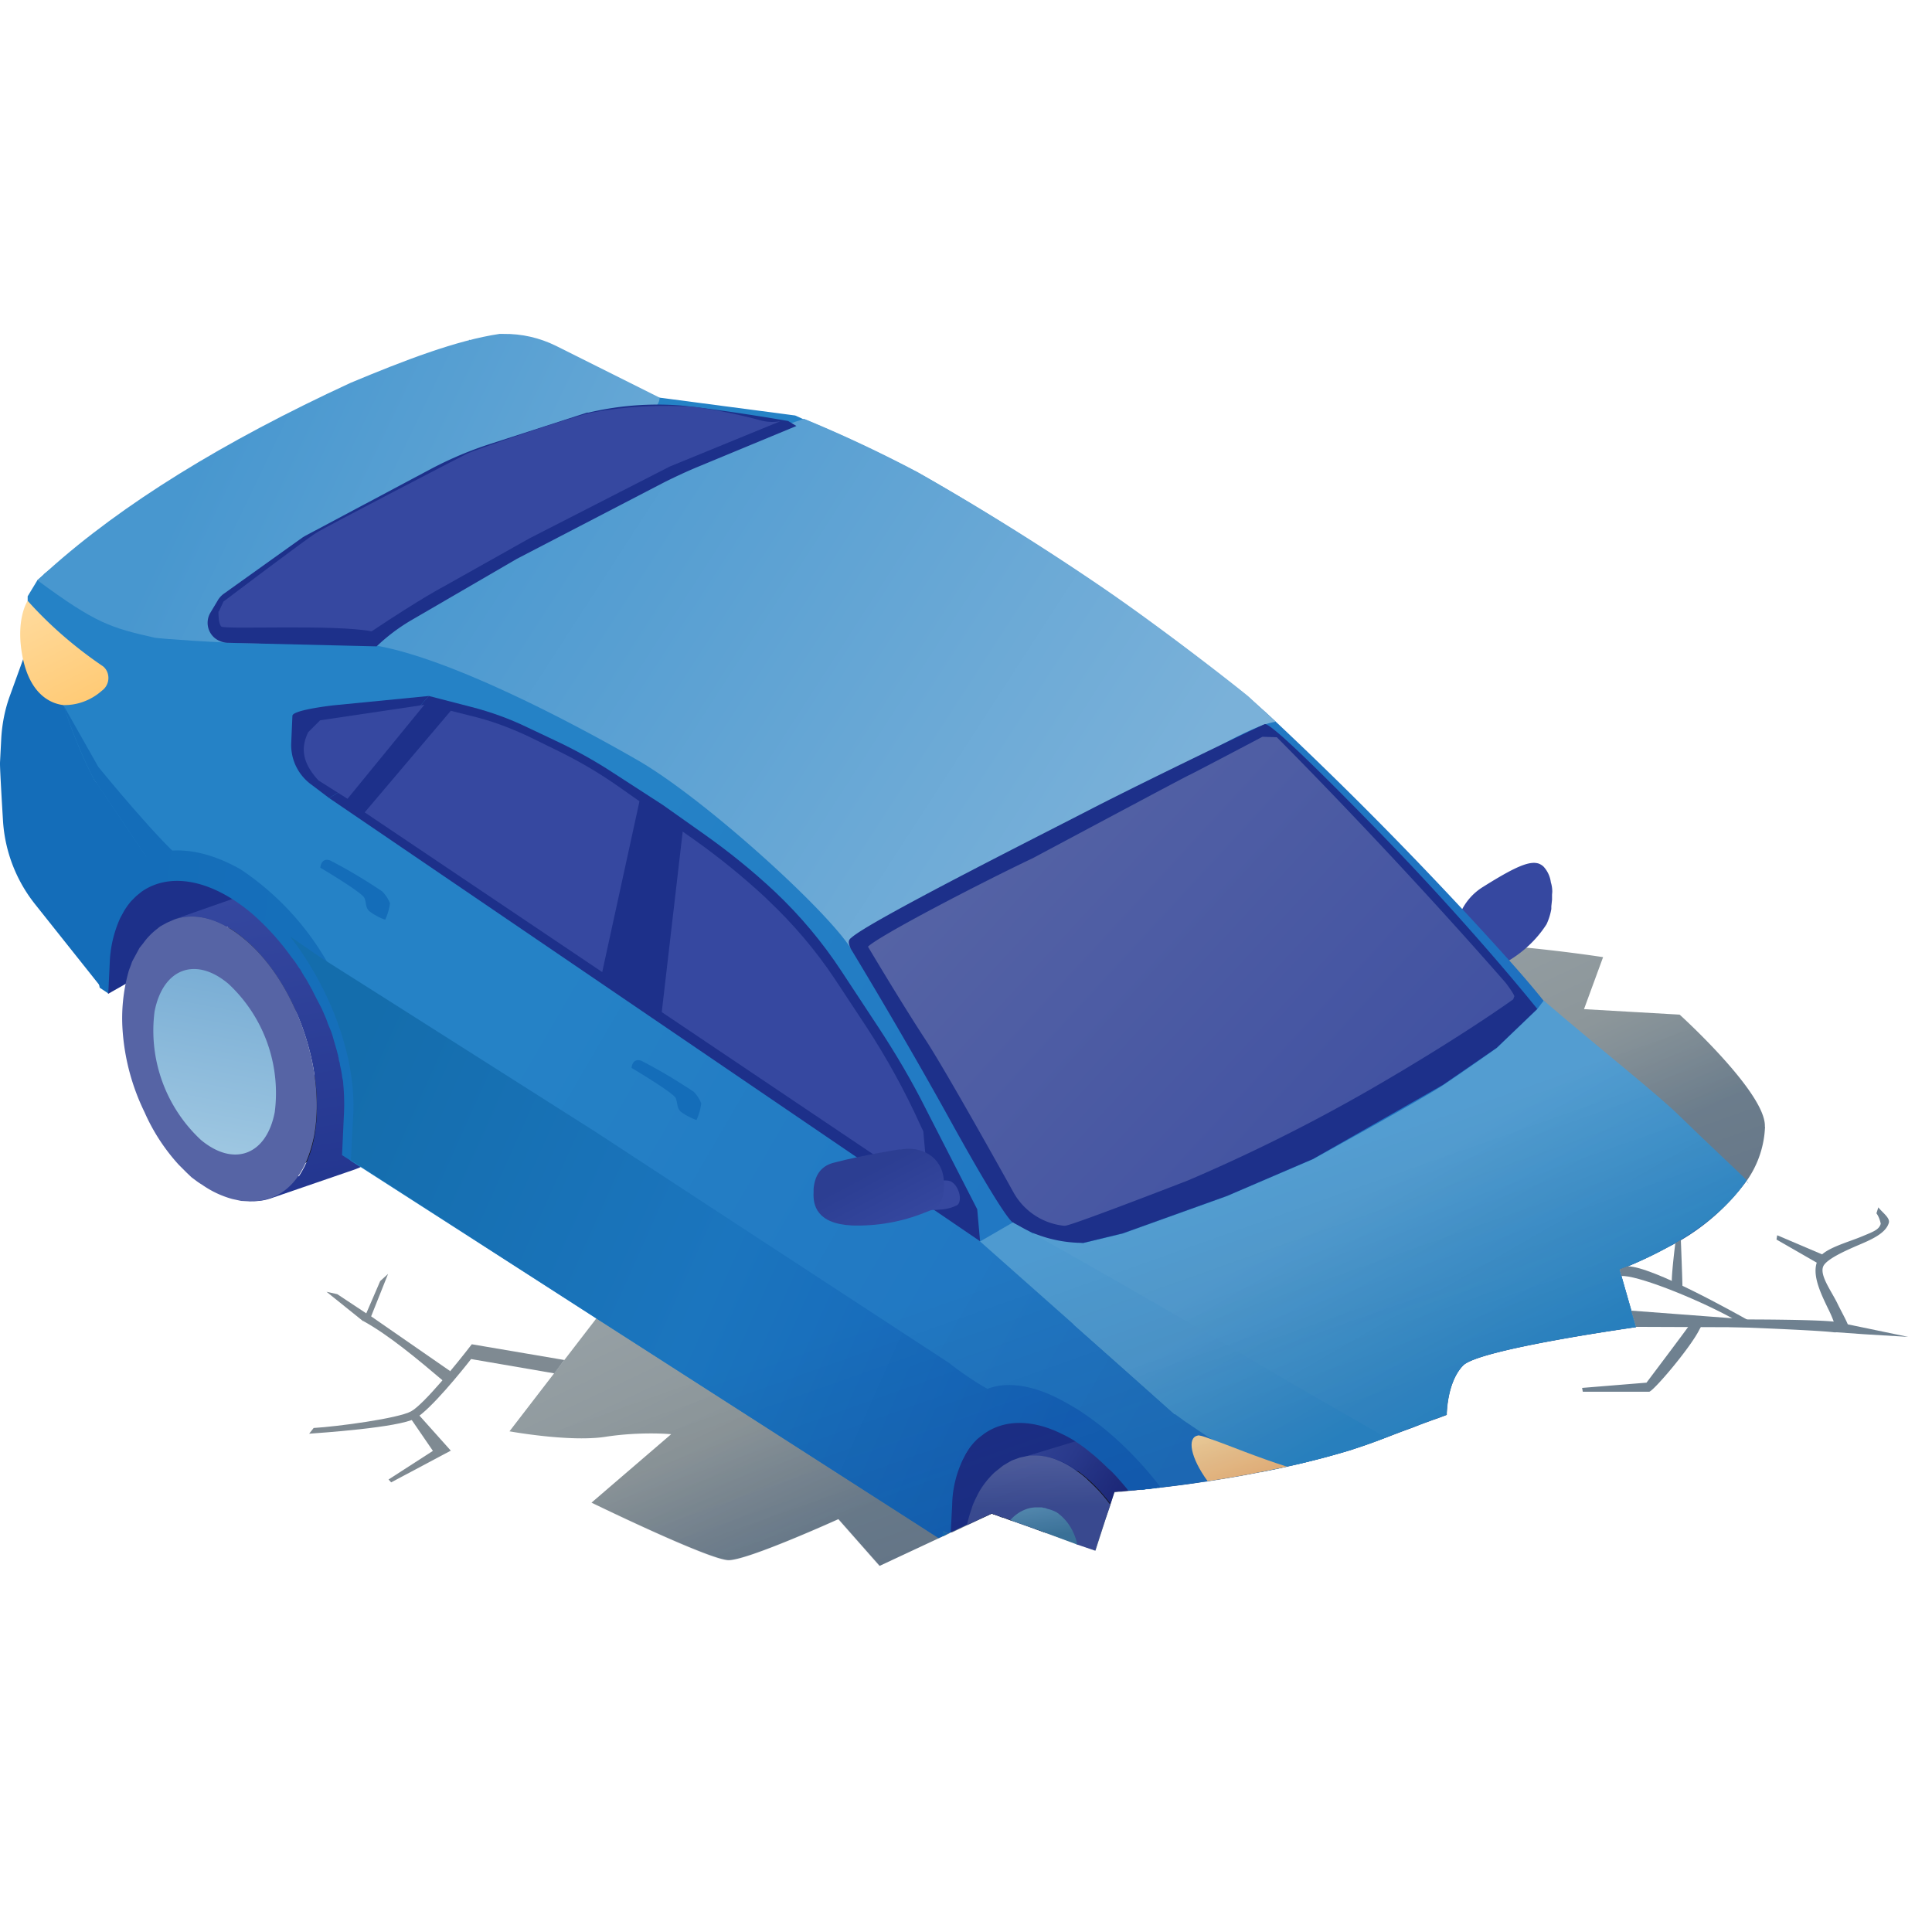 <?xml version="1.0" encoding="UTF-8"?> <svg xmlns="http://www.w3.org/2000/svg" width="81" height="80" fill="none" viewBox="0 0 81 80"><path fill="url(#a)" d="M74 47.24a4.22 4.22 0 0 1-.77 2.27 9.14 9.14 0 0 1-3.28 2.77 18.4 18.4 0 0 1-1.89.89l-.11.04a.21.21 0 0 0-.05.01l.7 2.42s-6.56.92-7.25 1.6c-.69.7-.69 2.08-.69 2.08l-.4.15-.15.05-.28.1a5 5 0 0 0-.28.1l-.33.13-.18.07-.95.36-.19.07a18 18 0 0 1-.68.25l-.6.2a36.09 36.09 0 0 1-2.26.6l-.4.09-1.1.23h-.03a40.46 40.46 0 0 1-1.67.3l-.53.08-.25.04c-.64.1-1.23.17-1.74.23l-.05.01h-.08l-.1.02-.23.02-.3.03h-.04l-.03.01-.14.01-.13.02h-.06l-.17.02h-.01l-.28.03a6.78 6.78 0 0 0-.18.01l-.11.01-.17.5v.03l-.18.52-.45 1.4-2.04-.73-.05-.02-.08-.02-.36-.13-.94-.34-.1-.03-.25-.1-.1-.03h-.03l-.01-.01-.28-.1h-.02l-.09-.04-.16.08-.3.14-.51.24-.07.03-.63.3h-.05l-.1.06h-.01l-.2.1h-.02l-.16.08-.03.01-2.46 1.15-1.73-1.96s-3.79 1.72-4.6 1.72c-.8 0-5.75-2.41-5.75-2.41l3.34-2.87s-1.27-.12-2.76.11c-1.5.23-4.02-.23-4.02-.23L25 55.28l.37-.48 6.13-3.04 2.64-1.3c.86-.43 1.75-.87 2.67-1.31l.51-.26c.43-.2.87-.42 1.3-.64l.15-.07.72-.35a56.93 56.93 0 0 1 1.4-.68c7.2-3.51 14.48-6.98 15.86-7.37 1.03-.29 2.67-.32 4.35-.25l.56.02.48.03.57.04 1.27.11c1.83.18 3.23.4 3.23.4l-.8 2.18 4.01.23s3.68 3.33 3.57 4.72v-.02Z"></path><path fill="#3648A0" d="M61.11 39.38c-.01.19 0 .37.03.56l.07.14a.8.8 0 0 0 .1.1c.21.17.47.3.74.36.12.02.25.03.37.02h.07c.14-.01.28-.05.42-.1l.1-.05.1-.05c.7-.39 1.3-.94 1.73-1.61a2.56 2.56 0 0 0 .2-.64V38l.03-.28v-.21l.01-.12c0-.14-.02-.27-.06-.4a1.2 1.2 0 0 0-.31-.66.62.62 0 0 0-.22-.13c-.08-.02-.17-.03-.25-.02-.4.03-1.02.35-2.04.99-.45.27-.8.68-1 1.17v.04a.55.55 0 0 0-.04.21l-.02.32-.02.47v-.01Z"></path><path fill="#1D308A" d="m63.8 50.1.2 1.77-10.6 5.7-3.34 1.8-.4.2-1.35.73-1 .54-.53.28-.04.02-.45.24v.01l-.78.41-.09.05-.02.01-1.37.74-.04.02-.15.08-.37.2-.25.13-.03.02-.22.12h-.03l-.26.15-.58.31-.1-.03-.02.01v.01-.03h-.02l-.28-.1h-.02l-.09-.04-.16.08-.3.13-.51.24-.07.03-.64.3-.03.02h-.01l-.02-1.19c.08-1.44.75-2.27 1.27-3.07V60L42.94 59l.98-.55 2.7-1.48 3-1.65 15.84-8.72c-.5.8-1.6 2.06-1.66 3.51Z"></path><path fill="url(#b)" d="M44.16 62.3c-.05.1-.1.2-.13.3l-.06.17a3.34 3.34 0 0 0-.11.46v.02l-.02.06-.02.22-.01.12v.39l.02.22-.08-.03-.36-.13a2.6 2.6 0 0 1 .26-.85v-.02h.02l.01-.02.02-.02v-.02l.08-.15.15-.27.06-.12.17-.33Z"></path><path fill="url(#c)" d="m44.67 63.15-.03.02h-.01c-.08.06-.16.12-.23.2l-.06.05-.04.04-.02.03c-.06.06-.1.13-.15.2l-.04.06a1.8 1.8 0 0 0-.2.52l-.05-.02-.08-.02h-.01v-.01a1.38 1.38 0 0 1 .07-.2l.03-.06a1.62 1.62 0 0 1 .2-.31c.05-.07.1-.13.16-.18l.03-.03h.01l.04-.04.07-.06.13-.1.1-.04.03-.01v-.01l.05-.03Z"></path><path fill="#141414" d="M43.17 61.78c-.26.14-.5.34-.7.6a2.51 2.51 0 0 0-.38.8l-.01.02a3.6 3.6 0 0 0-.1.37v.02h-.02l-.28-.1h-.02l-.08-.04-.17.08c.04-.14.1-.27.15-.39.13-.28.29-.51.48-.7.14-.13.3-.24.46-.32l.67-.34Z"></path><path fill="url(#d)" d="M43.82 64.03v-.02.02Zm2.3-1.9a4.2 4.2 0 0 0-.39-.23l-.22-.1-.04-.02-.26-.1h-.05a4.74 4.74 0 0 0-.38-.1l-.22-.04-.33-.02a1.91 1.91 0 0 0-.71.12l-.34.13c-.27.14-.5.35-.69.6a2.5 2.5 0 0 0-.4.79v.03l-.1.36v.04l-.01.01.01-.01.1.04.27.09.1.03.93.34.35.12h.01l.06-.18V64l.03-.06a1.47 1.47 0 0 1 .34-.5l.03-.03.04-.04a1.01 1.01 0 0 1 .33-.19l.03-.01h.01l.01-.01c.44-.15.98-.06 1.56.3l.18.13.17-.52v-.02l.17-.51c-.19-.16-.4-.3-.6-.43h.01Z"></path><path fill="url(#e)" d="m44.64 63.72-.15-.1c-.07-.04-.14-.09-.22-.12a.9.9 0 0 0-.06-.03l-.02-.02-.26-.11a.36.36 0 0 0-.09-.03l-.06-.03c-.05 0-.09-.02-.13-.03l-.04-.01a2.06 2.06 0 0 0-.64-.07c-.36.02-.68.15-.93.37h-.01a.1.1 0 0 0-.03.03l-.01.01-.01.01h-.01l-.29-.1h-.01c.13-.14.27-.24.42-.31l.02-.01c.32-.16.7-.21 1.12-.13a2.2 2.2 0 0 1 .63.2l.05.01.32.17.02.01.05.04c.02 0 .03 0 .04.02l.23.15-.23-.15-.04-.02a.08.08 0 0 0-.02.02l.25.14.11.09Z"></path><path fill="url(#f)" d="m45.29 64.26-.16-.15a1 1 0 0 1 .1.08l.06.07Z"></path><path fill="url(#g)" d="M44.52 63.64c-.08-.06-.16-.1-.25-.14a.87.87 0 0 0-.05-.03l-.03-.02a2.88 2.88 0 0 0-.35-.14l-.06-.02-.13-.04h-.05a1.92 1.92 0 0 0-.66-.05 1.44 1.44 0 0 0-.94.42l.1.02.26.1.1.03c.3-.19.66-.26 1.06-.19.1.01.19.04.3.07a1.77 1.77 0 0 1 .18.07l.1.04.03-.06.14-.2.22.13.15.1-.11-.09Z"></path><path fill="url(#h)" d="M44.34 63.5s-.02-.03-.04-.03l.04.02.24.16-.24-.16Zm.03-.16-.03-.01-.07-.05a2.93 2.93 0 0 0-.38-.2l-.1-.05c-.11-.05-.21-.1-.32-.12a2.25 2.25 0 0 0-1.23-.1l-.02.01c-.24.06-.47.17-.67.32-.17.15-.32.32-.44.53l.3-.14.17-.08.08.03h.02a1.8 1.8 0 0 1 1.52-.43 2.17 2.17 0 0 1 .62.18 3.27 3.27 0 0 1 .4.19l.02.02a.4.4 0 0 1 .06.03.4.4 0 0 1 .03-.04l.07-.07-.04-.02Z"></path><path fill="url(#i)" d="M50.38 62.13c-.64.1-1.23.17-1.74.23l-.06.01h-.07l-.1.02c-.08 0-.15.02-.23.03l-.3.03h-.08l-.13.02-.13.01h-.06l-.18.02-.28.03h-.13l-.05.01-.12.01-.16.51a6.75 6.75 0 0 0-1.14-1.21l-.21-.16c-.3-.22-.59-.38-.87-.48l-.23-.08c-.46-.12-.9-.13-1.3 0l.3-.1 1.98-.6.66-.19h.05l.6-.2h.03a2.52 2.52 0 0 1 1.88.26c.32.17.65.4.98.7.41.38.77.75 1.1 1.13Z"></path><path fill="url(#j)" d="M49.43 65.43h-.01Z"></path><path fill="url(#k)" d="M45.5 64.46a2.86 2.86 0 0 0-.1-.1l.03.04.1.1-.03-.04Zm-.27-.27a3.47 3.47 0 0 0-.2-.19l.1.1.17.16a1.07 1.07 0 0 1-.07-.07Zm-.7-.56-.25-.14.02-.02.04.02.23.15-.23-.15-.04-.02a.4.4 0 0 1 .04-.04l.06-.07c.07-.07.14-.12.23-.18l-.35-.24-.3-.17-.05-.02-.09-.04a2.86 2.86 0 0 0-1.37-.32c-.14 0-.29.02-.42.06-.67.16-1.18.67-1.44 1.45l.5-.23.3-.14.17-.08.09.03h.01l.28.1H42v-.02c.02 0 .03 0 .04-.02l.14-.07c.16-.08.33-.13.52-.15h.22a2.22 2.22 0 0 1 .92.21 2.05 2.05 0 0 1 .3.16l.15-.19.22.13.15.1-.12-.1Z"></path><path fill="#5664A5" d="m45.3 64.26-.17-.15a3.43 3.43 0 0 1 .16.15ZM45.53 64.51a1.6 1.6 0 0 0-.1-.1l-.04-.05a3 3 0 0 1 .1.1l.04.05Z"></path><path fill="url(#l)" d="M46.55 63.09s-.45 1.32-.63 1.92l-.75-.25c-.08.06-.81-1.35-.83-1.33a.4.4 0 0 0-.04.04l.04.02.23.16-.23-.15-.04-.02a.08.08 0 0 0-.02.02l.25.14.11.09-.15-.1-.22-.13-.14.2-.04.05a1.8 1.8 0 0 0-.2.52l-.05-.01-.08-.03-.36-.13-.94-.33-.1-.04-.25-.09-.1-.03h-.02l-.01.02v-.03h-.01l-.29-.11h-.01l-.09-.03-.16.07-.3.14-.51.24-.07.03c.05-.24.12-.47.2-.7.03-.12.1-.27.15-.38l.13-.26a3.57 3.57 0 0 1 .68-.87l.35-.28.2-.12.18-.1.33-.12.34-.07a2.47 2.47 0 0 1 1.24.18c.27.11.55.26.82.47.09.05.16.11.25.18.07.06.15.12.22.2.33.3.64.63.92 1.02Z"></path><path fill="url(#m)" d="m45.17 64.76-1.34-.5-.07-.03h-.01l-.35-.13-.94-.33-.1-.04c.16-.18.35-.32.55-.41.15-.07.31-.11.48-.12H43.69c.04.02.1.02.14.03l.03.01.05.02a1.64 1.64 0 0 1 .38.14l.05.03c-.02.01.61.35.83 1.33Z"></path><path fill="#1D308A" d="M5.75 37.26c-.52.8-1.19 1.63-1.27 3.07l.05 1.34L26.8 29l.73-1.83c.07-1.45 1.17-2.7 1.66-3.5L5.74 37.25h.01Z"></path><path fill="url(#n)" d="M8.32 40.48c.17-.31.34-.61.5-.93-.23.46-.36.97-.36 1.48a7.66 7.66 0 0 0 3.23 6.13l-.88-.08a6.63 6.63 0 0 1-2.8-5.3c0-.45.1-.89.3-1.3h.01Z"></path><path fill="url(#o)" d="M10.84 46.51a5.54 5.54 0 0 1-2.34-4.44 1.8 1.8 0 0 1 .82-1.66l-.18.1a1.8 1.8 0 0 0-.83 1.63 5.56 5.56 0 0 0 2.35 4.45 1.76 1.76 0 0 0 1.72.23l.18-.1a1.75 1.75 0 0 1-1.72-.2Z"></path><path fill="#141414" d="m7.15 39.38.66-.34c-.73.38-1.22 1.26-1.27 2.53a8.53 8.53 0 0 0 3.6 6.83l-.66.34a8.46 8.46 0 0 1-3.6-6.83c.05-1.27.53-2.16 1.27-2.53Z"></path><path fill="url(#p)" d="M14.25 45.98c0-.25 0-.5-.03-.76-.03-.38-.1-.7-.1-.77a8.7 8.7 0 0 0-.48-1.48l-.16-.36-.18-.36-.2-.35-.43-.67-.25-.32c-.14-.18-.34-.4-.49-.57l-.29-.28a5.86 5.86 0 0 0-1.26-.88l-.26-.12a3.74 3.74 0 0 0-.68-.2l-.23-.05-.33-.01c-.17 0-.33.01-.48.06-.08.01-.16.04-.23.06l-.34.13c-.73.39-1.22 1.26-1.27 2.53a8.53 8.53 0 0 0 3.6 6.83c1.01.62 1.94.7 2.64.35l.28-.16.15-.1c.1-.1.2-.18.28-.28l.12-.16a3.5 3.5 0 0 0 .57-1.38c0-.1.04-.26.05-.39v-.31Zm-3.6.63a5.52 5.52 0 0 1-2.34-4.46c.05-1.62 1.19-2.27 2.54-1.43a5.54 5.54 0 0 1 2.34 4.44c-.05 1.65-1.19 2.29-2.54 1.45Z"></path><path fill="url(#q)" d="M9.09 47.4a5.54 5.54 0 0 1-2.35-4.44 1.8 1.8 0 0 1 .83-1.65l-.19.1a1.8 1.8 0 0 0-.83 1.65 5.56 5.56 0 0 0 2.35 4.45 1.76 1.76 0 0 0 1.72.23l.19-.1a1.73 1.73 0 0 1-1.72-.23Z"></path><path fill="url(#r)" d="m12.02 45.68-.02-.15c.04.3.06.6.05.9-.07 2.03-1.48 2.82-3.19 1.78a6.9 6.9 0 0 1-2.91-5.54c.07-2.01 1.48-2.81 3.19-1.77.3.2.58.42.83.67l-.1-.1c-.27-.27-.57-.5-.89-.7-1.78-1.13-3.28-.26-3.36 1.9a7.37 7.37 0 0 0 3.1 5.89c1.79 1.12 3.29.25 3.37-1.91 0-.33-.02-.65-.08-.97Z"></path><path fill="url(#s)" d="M8.9 48.22a6.88 6.88 0 0 1-2.92-5.54c.07-2.02 1.48-2.82 3.2-1.78a6.88 6.88 0 0 1 2.9 5.56c-.07 2-1.49 2.8-3.17 1.76Zm.02-.33c1.51.95 2.82.23 2.88-1.62a6.23 6.23 0 0 0-2.67-5.03C7.62 40.3 6.3 41 6.24 42.85a6.26 6.26 0 0 0 2.68 5.02v.02Z"></path><path fill="url(#t)" d="M12.16 45.78a8.3 8.3 0 0 0-2.3-4.49 5.3 5.3 0 0 0-.94-.74c-1.91-1.18-3.51-.28-3.58 2a7.78 7.78 0 0 0 3.32 6.27c1.92 1.18 3.5.28 3.58-2 0-.35-.02-.7-.08-1.04Zm-3.43 2.75a7.33 7.33 0 0 1-3.1-5.89c.06-2.14 1.57-3 3.36-1.9.32.2.62.43.89.7l.26.26c.22.26.3.35.43.54.13.19.26.36.36.53l.35.63c.17.31.31.64.44.98l.1.32c.04.1.07.24.1.34l.12.6c.05.32.07.64.06.96-.06 2.15-1.58 3-3.36 1.91l-.01.02Z"></path><path fill="url(#u)" d="M16.74 46.36c.64-3.63-.16-5.93-2.96-8.25-1.04-.86-2.08-1.11-2.92-.81l-3.54 1.24c.84-.29 1.88-.05 2.9.81 2.12 1.76 3.45 5.45 2.97 8.23-.1.62-.32 1.22-.66 1.74-.53-.17-1.01-.44-1.43-.8l-2.66.91c1.02.86 2.05 1.1 2.89.82l3.55-1.22c.9-.31 1.58-1.22 1.84-2.67h.03Z"></path><path fill="#5664A5" d="M13.18 47.57c-.27 1.43-.94 2.35-1.84 2.66l-.2.06-.25.05c-.13.02-.3.02-.42.03l-.36-.02-.37-.08a4.09 4.09 0 0 1-1.27-.6c-.17-.1-.29-.2-.4-.28l-.04-.03-.21-.2-.33-.33a8.12 8.12 0 0 1-1.43-2.2 9.27 9.27 0 0 1-.92-3.43 7.27 7.27 0 0 1 .24-2.43c.03-.12.1-.27.14-.4.04-.11.09-.18.13-.26l.2-.37.16-.2a2.83 2.83 0 0 1 .61-.62c.1-.09.14-.1.19-.13l.18-.1.32-.14c.85-.3 1.88-.06 2.91.8 2.12 1.74 3.45 5.43 2.96 8.21Z"></path><path fill="url(#v)" d="m8.79 49.53-.03-.02.04.02h-.01Z"></path><path fill="url(#w)" d="M11.52 46.62c-.34 1.8-1.71 2.33-3.1 1.17a6.26 6.26 0 0 1-1.94-5.38c.35-1.8 1.71-2.33 3.1-1.16a6.26 6.26 0 0 1 1.94 5.37Z"></path><path fill="url(#x)" d="M0 31.97c-.01.25.13 2.51.13 2.51a6.24 6.24 0 0 0 1.34 3.43l2.72 3.42.06-1.36a3.82 3.82 0 0 1 2.56-3.57l-2.85-3.7-1.3-3.17-.65-.62-1.03-1.3-.59 1.63c-.2.57-.31 1.17-.34 1.77l-.05.97Z"></path><path fill="url(#y)" d="M73.22 49.5a9.14 9.14 0 0 1-3.28 2.78 18.3 18.3 0 0 1-1.88.89l-.12.04-.04.01.69 2.42s-6.55.92-7.24 1.6c-.7.7-.7 2.08-.7 2.08l-.4.15-.15.05-.27.1-.29.11-.33.13-.17.06c-.3.1-.62.23-.95.36l-.2.07-.68.25-.59.2a34.26 34.26 0 0 1-2.26.6l-.4.09c-.38.09-.74.16-1.11.23h-.02a41.65 41.65 0 0 1-1.68.3l-.53.09-.24.03c-.64.1-1.24.17-1.74.23l-.06.01h-.07l-.1.02-.23.02-.3.04c-.2-.3-.43-.58-.66-.84l-.06-.08-.06-.07a9.1 9.1 0 0 0-1.88-1.64 4.53 4.53 0 0 0-2.29-.84h-.03a2.5 2.5 0 0 0-.44 0h-.14c-.06 0-.11 0-.16.02l-.26.05-.06.02-.1.03h-.02a2.13 2.13 0 0 0-.34.15l-.23.14c-.21.14-.4.3-.58.51v.01c-.36.41-.62.94-.77 1.59l-.03.11c-.08.33-.12.68-.14 1.06l-.08 1.54v.17l-.04.02-.16.07L25 55.28l-4.88-3.14-.5-.32-4.5-2.89h-.01l-.42-.27.1-1.92c.11-2.44-.96-5.33-2.65-7.46a9.25 9.25 0 0 0-2.32-2.18 5.48 5.48 0 0 0-1.88-.8 3.24 3.24 0 0 0-1.21-.01l-.3.06-.3-.43-.13-.2-.15-.22-1.83-2.72v-.01L4 32.76l-.03-.04-.03-.03v-.01a19.14 19.14 0 0 1-1.26-3.07l-.01-.02v-.02l-.01-.01-.01-.04-.01-.01-.64-.6-.62-.8-.14-.18-.27-.33v-.02l.03-.22.07-.5.02-.16v-.12l.05-.92.02-.45V25l.4-.66v-.01l.27-.24.01-.02.2-.16 2.86-1.08 4.19-.8 6.07-5 4.74-1.47-.23-1.3-.01-.02.04.02 1.08.5 1.51.53 5.35 1.38 5.7.75.33.15h.03c1.62.67 3.21 1.42 4.77 2.24 2.1 1.17 5.3 3.16 7.68 4.8a105.1 105.1 0 0 1 6.17 4.6l.06.05.7.62.4.37a165.27 165.27 0 0 1 9.78 10c.52.58 1.01 1.15 1.45 1.7.55.47 1.13 2.03 1.57 2.4 2.36 2.02 3.23 1.6 4.11 2.46.87.86 2.34 2.23 2.72 2.6l.09.08.01.01Z"></path><path fill="url(#z)" d="m73.3 49.63-.04-.08.02.01.02.07Z"></path><path fill="url(#A)" d="M53.5 30.26c-2.66.3-16.88 10.96-17.83 9.5-1.05-1.65-6.16-6.29-8.94-7.89-2.78-1.6-7.82-4.25-10.95-4.8l3.66-5.03 12.08-3.74 2.19-.74c1.63.67 3.22 1.42 4.77 2.24a113 113 0 0 1 7.68 4.79c2.39 1.63 5.35 3.93 6.17 4.6l1.16 1.07Z"></path><path fill="url(#B)" d="M27.65 16.67C27.87 18.24 12.21 27 10.8 26.98c-1.81-.03-4-.2-4.3-.24-1.86-.42-2.48-.6-4.93-2.41l.28-.25.2-.19c3.08-2.76 7.3-5.37 12.65-7.84 2.25-.94 4.43-1.78 6.24-2.05h.17c.76-.01 1.51.16 2.2.5l4.34 2.17Z"></path><path fill="url(#C)" d="m48.51 62.38-.1.01-.23.03-.3.03h-.04c-.22-.3-.46-.6-.7-.9l-.07-.07.1.05 1.12.63-.02.04.25.17v.01Z"></path><path fill="url(#D)" d="M48.58 62.37h-.07l-.1.02c-.08 0-.15.02-.23.03l-.3.03h-.07a12.4 12.4 0 0 0-.7-.9h.02l.1.06 1.04.59.01-.04.3.2v.01Z"></path><path fill="url(#E)" d="M49.43 65.43h-.01.01Z"></path><path fill="url(#F)" d="M2.65 29.53c.35 1.1.78 2.15 1.3 3.17.34.48 1.74 2.57 2.48 3.68.5-.14 1.04-.16 1.56-.05l-.11-.08c-1.08-.8-3.76-4.1-3.76-4.1l-1.47-2.6v-.02Z"></path><path fill="url(#G)" d="M73.22 49.5c-1.64 2.45-5.32 3.72-5.32 3.72l.69 2.42s-6.55.91-7.24 1.6c-.7.7-.7 2.07-.7 2.07s-1.15.42-2.56.96l-.2.08c-1.09.42-2.31.76-3.54 1.05-.36-.1-.63-.16-.74-.22l-3.56-1.82-.1-.04h.01l-.72-.03-2.62-2.33-1.6-1.42-1.71-3.8v-.03l.07.01 2.03.4 1.66-.4 4.37-1.57 3.61-1.55s4.56-2.51 5.45-3.1c.9-.6 2.25-1.56 2.25-1.56l1.7-1.63.27-.36c1.4 1.2 2.6 2.18 3.56 2.98.96.8 1.68 1.41 2.14 1.86 1.04 1.02 2.8 2.66 2.8 2.68l.01.02v.02Z"></path><path fill="#1D308A" d="M64.45 42.3s-2.68-3.36-6.63-7.42c-3.86-3.96-4.66-4.55-4.79-4.52-.12.03-4.93 2.35-7.17 3.5-2.24 1.16-9.37 4.74-10.16 5.45-.14.1-.15.21-.03.47 0 0 2.18 3.58 4.23 7.3 2.05 3.7 2.48 4.13 2.57 4.18a5.53 5.53 0 0 0 2.95.85l1.65-.4 4.37-1.57 3.61-1.55 5.45-3.11 2.25-1.55 1.7-1.63ZM15.79 27.1l-6.26-.15c-.2-.01-.4-.09-.55-.22a.83.83 0 0 1-.16-1.04l.3-.5c.06-.11.14-.2.24-.28l3.33-2.38.1-.06 5.26-2.8c.81-.43 1.66-.79 2.54-1.07l4.02-1.3h.06c1.27-.3 2.57-.4 3.87-.3 1.92.2 4.5.65 4.5.65l.35.21-4.15 1.72c-.48.2-.95.42-1.41.65l-6.16 3.2L17.25 26c-.53.31-1.02.68-1.46 1.1v-.01Z"></path><path fill="url(#H)" d="M.98 27.58 2 28.91l.65.6c-.04-.08-.7-1.41-1.55-2.82-.05.45-.12.88-.12.88v.01Z"></path><path fill="url(#I)" d="M63.44 41.9s-2.18 1.58-6.05 3.81a72.27 72.27 0 0 1-7.58 3.78s-4.94 1.92-5.16 1.9h-.06a2.75 2.75 0 0 1-2.1-1.4c-1.01-1.82-2.9-5.18-3.65-6.34-1.05-1.6-2.45-3.96-2.45-3.96.5-.48 4.72-2.67 6.91-3.71 2.16-1.15 6.46-3.45 6.57-3.49.1-.04 3.06-1.6 3.06-1.6l.6.02s4.65 4.64 9.6 10.3c.36.48.36.56.36.56l-.06.16.01-.03Z"></path><path fill="#3648A0" d="M9.16 25.63s-.02.51.12.64c.15.13 4.77-.1 6.3.2 2.11-1.41 3.06-1.9 3.06-1.9l3.56-2 5.88-3.01 4.64-1.9c-.28.05-.57.04-.84-.04-.9-.24-1.82-.43-2.75-.56-1.43-.1-2.86-.03-4.28.23-.85.16-4.98 1.59-5.25 1.72-.28.14-5.95 3.08-6.34 3.33-.4.24-3.89 2.88-3.89 2.88l-.2.43v-.02Z"></path><path fill="#146DB9" d="M26.49 44.78s1.75 1.04 1.84 1.26c.09.23.04.39.2.56.2.15.43.27.67.36.1-.22.17-.45.2-.7a1.46 1.46 0 0 0-.32-.49c-.71-.47-1.44-.91-2.2-1.3-.38-.12-.4.3-.4.3v.01ZM13.43 36.38s1.76 1.04 1.85 1.27c.09.22.03.38.2.55.2.15.43.28.67.36.1-.22.17-.45.2-.69a1.46 1.46 0 0 0-.33-.5c-.7-.47-1.43-.91-2.19-1.3-.37-.12-.4.3-.4.3v.02Z"></path><path fill="#1D308A" d="m13.8 33.46-.74-.56a2.05 2.05 0 0 1-.85-1.76l.05-1.13c.01-.25 1.74-.44 1.74-.44l3.98-.39-3.34 3.76-.84.52h.01Z"></path><path fill="#1D308A" d="M41.09 52.04 13.8 33.46l.84-.52 3.34-3.76 1.78.46c.82.21 1.62.5 2.38.87l1.31.62c.77.37 1.52.79 2.24 1.26l2.1 1.36 1.71 1.21c1.05.74 2.05 1.55 2.98 2.42 1.06 1 2 2.12 2.8 3.34l1.58 2.4c.72 1.1 1.38 2.22 1.97 3.4l2.14 4.18.12 1.34Z"></path><path fill="#3648A0" d="m38.64 49.76-23.35-15.7 3.61-4.26.79.2c.9.21 1.75.53 2.58.93l1.06.52c.91.44 1.8.96 2.62 1.54l3.12 2.19c1.06.75 2.07 1.57 3.02 2.45l.1.1c1.06 1 2 2.1 2.8 3.3l1.32 2c.87 1.33 1.63 2.71 2.28 4.15l.12.25.14 1.56-.21.77Z"></path><path fill="#1D308A" d="m28.65 34.63-.94 8.1-2.5-1.8 1.66-7.61 1.78 1.31Z"></path><path fill="#3648A0" d="m14.57 33.49-1.22-.77c-.53-.58-.83-1.21-.43-2.02l.5-.5 4.37-.65-3.22 3.94Z"></path><path fill="url(#J)" d="m58.1 60.27-.2.08c-1.1.42-2.32.76-3.54 1.05l-.4.08c-.38.1-.76.17-1.13.24l-2.07-1.4-.36-.24-.74-.5-.4-.29h-.02l-2.61-2.33-5.54-4.91 1.38-.8.04.03.13.07.36.2.1.05.22.13a532.53 532.53 0 0 1 7.73 4.43c.58.35 1.43.86 2.36 1.4 1.85 1.09 3.99 2.3 4.69 2.71Z"></path><path fill="url(#K)" d="m15.68 47.12-.98 1.54-.36-.23.08-1.72c.02-.42.01-.85-.03-1.27 0-.09-.02-.17-.04-.26-.02-.18-.06-.37-.1-.55 0-.08-.04-.15-.05-.23a.26.26 0 0 0-.02-.1c0-.06-.04-.15-.05-.22l-.15-.52a3.95 3.95 0 0 0-.1-.32l-.13-.31a3.21 3.21 0 0 0-.12-.32l-.14-.32-.25-.48-.15-.3-.25-.45-.1-.15-.15-.26a.15.15 0 0 0-.04-.05l-.17-.26-.19-.25a10.66 10.66 0 0 0-1.64-1.8c-.24-.2-.48-.38-.74-.55-1.5-.97-2.9-1.04-3.88-.35l-.22.18-.05.05-.08.08-.07.07a2.7 2.7 0 0 0-.35.5l-.12.22c-.27.6-.42 1.24-.44 1.9l-.06 1.26-.36-.24-.3-1.57c.15-3.45 2.74-5.36 6.21-3.39a11.65 11.65 0 0 1 5.15 10.41l.44.25v.01Z"></path><path fill="url(#L)" d="M48.65 62.37h-.13l-.1.02c-.08 0-.16.02-.23.03l-.3.03h-.08l-.14.02-.13.01h-.06l-.17.02a9.75 9.75 0 0 0-2.15-2.02l-.03-.02a4.76 4.76 0 0 0-.61-.34c-1.27-.63-2.43-.6-3.27 0l-.22.17-.06.05-.08.08a2.7 2.7 0 0 0-.42.57l-.11.22c-.28.6-.43 1.24-.44 1.89l-.06 1.14-.11.05-.19-.08-.03-.01v.2l-.17.07-.02.01L25 55.27l-4.88-3.14-.49-.32-4.5-2.9-.42-.26.1-1.92c.12-2.45-.98-5.32-2.65-7.47l1.13.78.43.28 3 1.9 8.24 5.23 6.56 4.29 8.28 5.41c.29.24 1.02.76 1.6 1.08.7-.27 1.55-.2 2.53.2.4.17.82.4 1.26.67a12.6 12.6 0 0 1 2.13 1.73c.48.48.93.99 1.33 1.52v.02Z"></path><path fill="url(#M)" d="m46.7 61.8-.11-.11-.14-.13a8.7 8.7 0 0 0-.59-.55l-.34-.27a8.01 8.01 0 0 1 .77.64l.2.2.1.11.11.11Z"></path><path fill="url(#N)" d="M47.3 62.5a11.15 11.15 0 0 0-.6-.7l.12.13c.17.18.33.38.48.57Z"></path><path fill="url(#O)" d="M49.43 65.43h-.02.02Z"></path><path fill="url(#P)" d="m39.74 64.3-.19.1h-.03l.01-.2.03.02.18.08Z"></path><path fill="url(#Q)" d="m45.16 60.49-.06-.04.03.01.03.03Z"></path><path fill="url(#R)" d="M49.43 65.43h-.01Z"></path><path fill="#3648A0" d="M39.48 50.71c.23-.02.46-.08.66-.19.2-.15.1-.74-.23-.96-.32-.23-1.26.2-1.41.1-.15-.09-1.1.26-1.1.26l.27.68c.56.1 1.15.17 1.8.11Z"></path><path fill="url(#S)" d="M37.74 48.2c.87-.18 1.77.3 1.83 1.29.08 1.17-.47 1.21-.8 1.35-.96.39-2 .57-3.04.54-1.5-.07-1.65-.86-1.62-1.4v-.14c.06-.63.36-.98.88-1.1 1.12-.3 2.72-.55 2.72-.55h.03Z"></path><path fill="url(#T)" d="m53.96 61.49-1.13.23c-.77.15-1.51.28-2.2.38-.73-1-.86-1.82-.42-1.91.05-.03.25.03.54.14.7.24 1.96.77 3.2 1.16Z"></path><path fill="url(#U)" d="M1.16 25.19c.93 1.04 2 1.96 3.15 2.74.08.06.14.14.18.23a.66.66 0 0 1-.22.8c-.45.4-1.04.62-1.63.6-.38-.05-1.33-.31-1.68-1.95-.34-1.63.2-2.42.2-2.42Z"></path><path fill="url(#V)" d="M73.98 47.26a4.22 4.22 0 0 1-.77 2.26 9.14 9.14 0 0 1-3.27 2.77 18.4 18.4 0 0 1-1.9.9l-.1.04h-.05l.69 2.43s-6.55.91-7.24 1.6c-.69.7-.69 2.07-.69 2.07l-.4.15-.16.06-.27.1-.28.1-.33.13-.18.06-.95.36-.19.08a18 18 0 0 1-.68.24l-.6.2a35.04 35.04 0 0 1-2.26.6l-.4.1-1.1.23h-.03a41.37 41.37 0 0 1-1.68.3l-.52.08-.25.03c-.64.1-1.23.17-1.74.24h-.06l-.07.01-.1.01-.23.03-.3.03h-.08l-.14.02-.13.01-.05.01-.18.01-.29.03-.12.01h-.05l-.12.02-.16.5-.01.03-.17.52-.46 1.4-2.03-.73-.06-.02-.07-.03h-.01l-.35-.13-.94-.33-.1-.04-.26-.09-.1-.03-.02-.01h-.02l-.28-.11h-.01l-.09-.03-.17.07-.3.14-.5.24-.07.03-.64.3-.04.01-.11.06-.2.09-.03.01-.16.08h-.02l-2.47 1.15-1.72-1.95s-3.8 1.72-4.6 1.72c-.81 0-5.75-2.42-5.75-2.42l3.34-2.87s-1.27-.11-2.76.12c-1.5.23-4.03-.23-4.03-.23L25 55.3l.38-.48 6.13-3.05 2.64-1.3 2.67-1.3c.17-.1.34-.18.5-.26l1.31-.64.15-.07.72-.35a56.07 56.07 0 0 1 1.4-.68c7.2-3.51 14.48-6.98 15.85-7.37 1.04-.3 2.68-.33 4.36-.26l.56.03.48.03.57.04 1.27.11c1.83.18 3.22.4 3.22.4l-.8 2.18 4.02.23s3.68 3.33 3.57 4.71v-.01Z" opacity=".1"></path><path fill="#6F8190" d="m68.59 55.63-.2-.68 4.24.32c-1.7-.92-4.06-1.82-4.65-1.77l-.08-.28.33-.13c1.05 0 4.61 2.01 5.06 2.26l.55.3-5.26-.02Z"></path><path fill="#6F8190" d="M76.98 55.86h-.08c-.75-.1-4.94-.25-4.97-.25l1.25-.29c.12 0 2.84 0 3.7.09a5.05 5.05 0 0 0-.25-.57c-.33-.69-.74-1.54-.36-2.11.26-.4 1.22-.65 1.79-.89.48-.2.72-.28.79-.53 0-.02-.05-.27-.18-.44l.08-.25c.17.22.5.44.44.65-.13.44-.72.7-1.34.96-.48.21-1.18.52-1.38.81-.24.36.29 1.05.56 1.6.25.52.63 1.13.42 1.1-.09 0-.31.11-.47.11ZM70.54 54.09l-.45-.37c0-.4.14-1.55.15-1.6l.23-.14s.07 1.74.07 2.11ZM69.15 58.35h-2.79l-.03-.16 2.7-.22s1.72-2.28 1.82-2.44l.65-.19c-.09.14-.15.21-.27.44-.4.77-1.85 2.48-2.08 2.57Z"></path><path fill="#6F8190" d="m78.16 55.94-1.26-.09.06-.43 3.04.63-1.84-.11ZM76.36 53.05l-1.88-1.08.03-.18 2.02.86-.17.4Z"></path><path fill="#7F8A92" d="m12.97 60.1.18-.23c1.01-.06 3.55-.4 4.09-.7.54-.3 1.97-2.07 2.47-2.72l.07-.09 3.88.66-.42.56-3.49-.6c-.34.44-1.7 2.13-2.34 2.49-.7.39-4.06.61-4.45.64Z"></path><path fill="#7F8A92" d="M18.67 57.97c-1.18-1-2.36-1.99-3.45-2.59l.72-1.67.33-.3-.71 1.78 3.32 2.3-.22.48Z"></path><path fill="#7F8A92" d="m15.22 55.39-1.53-1.23.45.1 1.3.86-.22.27ZM16.4 62.15l-.11-.12 1.86-1.2-.96-1.4.26-.23 1.45 1.62-2.5 1.33Z"></path><defs><linearGradient id="a" x1="43.55" x2="49.43" y1="44.75" y2="57.16" gradientUnits="userSpaceOnUse"><stop stop-color="#98A2A7"></stop><stop offset=".6" stop-color="#8C969A"></stop><stop offset=".99" stop-color="#6F8190"></stop></linearGradient><linearGradient id="b" x1="43.48" x2="44.25" y1="62.69" y2="64.02" gradientUnits="userSpaceOnUse"><stop stop-color="#2A2A2A"></stop><stop offset=".02" stop-color="#282828"></stop><stop offset=".23" stop-color="#202020"></stop><stop offset=".58" stop-color="#1E1E1E"></stop><stop offset=".64" stop-color="#1C1C1C"></stop><stop offset="1" stop-color="#1A1A1A"></stop></linearGradient><linearGradient id="c" x1="44.54" x2="43.84" y1="63.07" y2="64.28" gradientUnits="userSpaceOnUse"><stop offset=".23" stop-color="#383838"></stop><stop offset=".73" stop-color="#292929"></stop><stop offset="1" stop-color="#262626"></stop></linearGradient><linearGradient id="d" x1="43.58" x2="45" y1="61.52" y2="64.27" gradientUnits="userSpaceOnUse"><stop stop-color="#121212"></stop><stop offset=".43" stop-color="#0D0D0D"></stop></linearGradient><linearGradient id="e" x1="42.7" x2="43.57" y1="62.82" y2="64.34" gradientUnits="userSpaceOnUse"><stop stop-color="#2A2A2A"></stop><stop offset=".02" stop-color="#282828"></stop><stop offset=".23" stop-color="#202020"></stop><stop offset=".58" stop-color="#1E1E1E"></stop><stop offset=".64" stop-color="#1C1C1C"></stop><stop offset="1" stop-color="#1A1A1A"></stop></linearGradient><linearGradient id="f" x1="45.16" x2="45.26" y1="64.09" y2="64.28" gradientUnits="userSpaceOnUse"><stop stop-color="#2A2A2A"></stop><stop offset=".02" stop-color="#282828"></stop><stop offset=".23" stop-color="#202020"></stop><stop offset=".58" stop-color="#1E1E1E"></stop><stop offset=".64" stop-color="#1C1C1C"></stop><stop offset="1" stop-color="#1A1A1A"></stop></linearGradient><linearGradient id="g" x1="43" x2="43.63" y1="62.97" y2="64.19" gradientUnits="userSpaceOnUse"><stop offset=".18" stop-color="#1A1A1A"></stop><stop offset=".65" stop-color="#1D1D1D"></stop><stop offset=".66" stop-color="#1E1E1E"></stop></linearGradient><linearGradient id="h" x1="42.36" x2="43.21" y1="62.65" y2="64.3" gradientUnits="userSpaceOnUse"><stop offset=".34" stop-color="#1F1F1F"></stop><stop offset=".4" stop-color="#1D1D1D"></stop><stop offset=".82" stop-color="#1A1A1A"></stop></linearGradient><linearGradient id="i" x1="47.73" x2="43.47" y1="62.02" y2="59.45" gradientUnits="userSpaceOnUse"><stop stop-color="#1D297C"></stop><stop offset=".57" stop-color="#2D3D93"></stop><stop offset="1" stop-color="#3648A0"></stop></linearGradient><linearGradient id="j" x1="49.42" x2="49.42" y1="65.44" y2="65.43" gradientUnits="userSpaceOnUse"><stop stop-color="#1D308A"></stop><stop offset=".43" stop-color="#293B94"></stop><stop offset="1" stop-color="#3648A0"></stop></linearGradient><linearGradient id="k" x1="42.12" x2="43.72" y1="62.31" y2="65.4" gradientUnits="userSpaceOnUse"><stop stop-color="#161616"></stop><stop offset=".3" stop-color="#1A1A1A"></stop><stop offset=".79" stop-color="#1D1D1D"></stop><stop offset=".8" stop-color="#1E1E1E"></stop></linearGradient><linearGradient id="l" x1="43.52" x2="43.55" y1="60.45" y2="64.14" gradientUnits="userSpaceOnUse"><stop offset=".13" stop-color="#5664A5"></stop><stop offset=".75" stop-color="#3F5098"></stop></linearGradient><linearGradient id="m" x1="43.47" x2="43.79" y1="61.84" y2="64.42" gradientUnits="userSpaceOnUse"><stop stop-color="#77ACD4"></stop><stop offset="1" stop-color="#407CA1"></stop></linearGradient><linearGradient id="n" x1="8.82" x2="11.67" y1="45.72" y2="41.3" gradientUnits="userSpaceOnUse"><stop stop-color="#2A2A2A"></stop><stop offset=".02" stop-color="#282828"></stop><stop offset=".23" stop-color="#202020"></stop><stop offset=".58" stop-color="#1E1E1E"></stop><stop offset=".64" stop-color="#1C1C1C"></stop><stop offset="1" stop-color="#1A1A1A"></stop></linearGradient><linearGradient id="o" x1="11.68" x2="8.41" y1="47.22" y2="40.91" gradientUnits="userSpaceOnUse"><stop offset=".23" stop-color="#383838"></stop><stop offset=".73" stop-color="#292929"></stop><stop offset="1" stop-color="#262626"></stop></linearGradient><linearGradient id="p" x1="7.92" x2="12.94" y1="38.94" y2="48.65" gradientUnits="userSpaceOnUse"><stop stop-color="#121212"></stop><stop offset=".43" stop-color="#0D0D0D"></stop></linearGradient><linearGradient id="q" x1="9.91" x2="6.65" y1="48.13" y2="41.8" gradientUnits="userSpaceOnUse"><stop offset=".23" stop-color="#383838"></stop><stop offset=".73" stop-color="#292929"></stop><stop offset="1" stop-color="#262626"></stop></linearGradient><linearGradient id="r" x1="7.16" x2="10.77" y1="47.43" y2="41.82" gradientUnits="userSpaceOnUse"><stop stop-color="#2A2A2A"></stop><stop offset=".02" stop-color="#282828"></stop><stop offset=".23" stop-color="#202020"></stop><stop offset=".58" stop-color="#1E1E1E"></stop><stop offset=".64" stop-color="#1C1C1C"></stop><stop offset="1" stop-color="#1A1A1A"></stop></linearGradient><linearGradient id="s" x1="7" x2="11.06" y1="40.58" y2="48.44" gradientUnits="userSpaceOnUse"><stop offset=".18" stop-color="#1A1A1A"></stop><stop offset=".65" stop-color="#1D1D1D"></stop><stop offset=".66" stop-color="#1E1E1E"></stop></linearGradient><linearGradient id="t" x1="6.48" x2="11.08" y1="40.16" y2="49.08" gradientUnits="userSpaceOnUse"><stop offset=".34" stop-color="#1F1F1F"></stop><stop offset=".4" stop-color="#1D1D1D"></stop><stop offset=".82" stop-color="#1A1A1A"></stop></linearGradient><linearGradient id="u" x1="13.92" x2="11.16" y1="54.37" y2="36.61" gradientUnits="userSpaceOnUse"><stop stop-color="#1D308A"></stop><stop offset="1" stop-color="#3648A0"></stop></linearGradient><linearGradient id="v" x1="8.86" x2="8.89" y1="49.46" y2="49.51" gradientUnits="userSpaceOnUse"><stop stop-color="#141414"></stop><stop offset=".44" stop-color="#1E1E1E"></stop><stop offset=".78" stop-color="#202020"></stop><stop offset=".98" stop-color="#282828"></stop><stop offset="1" stop-color="#2A2A2A"></stop></linearGradient><linearGradient id="w" x1="9.78" x2="8.35" y1="40.44" y2="47.94" gradientUnits="userSpaceOnUse"><stop stop-color="#77ACD4"></stop><stop offset="1" stop-color="#9DC6E1"></stop></linearGradient><linearGradient id="x" x1="78.12" x2="5.47" y1="43.37" y2="34.78" gradientUnits="userSpaceOnUse"><stop stop-color="#2080C2"></stop><stop offset="1" stop-color="#146DB9"></stop></linearGradient><linearGradient id="y" x1="59.15" x2="3.99" y1="53.91" y2="21.83" gradientUnits="userSpaceOnUse"><stop stop-color="#1E70C0"></stop><stop offset=".59" stop-color="#2582C6"></stop></linearGradient><linearGradient id="z" x1="73.3" x2="73.24" y1="49.6" y2="49.57" gradientUnits="userSpaceOnUse"><stop stop-color="#2887C8"></stop><stop offset="1" stop-color="#1F7FC2"></stop></linearGradient><linearGradient id="A" x1="47.14" x2="19.33" y1="36.25" y2="18.26" gradientUnits="userSpaceOnUse"><stop stop-color="#7AB1D9"></stop><stop offset="1" stop-color="#4897CF"></stop></linearGradient><linearGradient id="B" x1="9.07" x2="36.86" y1="17.99" y2="31.32" gradientUnits="userSpaceOnUse"><stop stop-color="#4897CF"></stop><stop offset="1" stop-color="#80B6DB"></stop></linearGradient><linearGradient id="C" x1="48.53" x2="44.72" y1="62.04" y2="61.78" gradientUnits="userSpaceOnUse"><stop stop-color="#2080C2"></stop><stop offset="1" stop-color="#146DB9"></stop></linearGradient><linearGradient id="D" x1="48.6" x2="44.59" y1="62.07" y2="61.79" gradientUnits="userSpaceOnUse"><stop stop-color="#2080C2"></stop><stop offset="1" stop-color="#146DB9"></stop></linearGradient><linearGradient id="E" x1="49.43" x2="49.39" y1="65.43" y2="65.43" gradientUnits="userSpaceOnUse"><stop stop-color="#2080C2"></stop><stop offset="1" stop-color="#146DB9"></stop></linearGradient><linearGradient id="F" x1="78.32" x2="5.68" y1="41.66" y2="33.07" gradientUnits="userSpaceOnUse"><stop stop-color="#2080C2"></stop><stop offset="1" stop-color="#146DB9"></stop></linearGradient><linearGradient id="G" x1="56.08" x2="62.66" y1="47.22" y2="58.63" gradientUnits="userSpaceOnUse"><stop offset=".23" stop-color="#539DD1"></stop><stop offset="1" stop-color="#2C8CCC"></stop></linearGradient><linearGradient id="H" x1="78.86" x2="6.21" y1="37.18" y2="28.59" gradientUnits="userSpaceOnUse"><stop stop-color="#2080C2"></stop><stop offset="1" stop-color="#146DB9"></stop></linearGradient><linearGradient id="I" x1="66.09" x2="40.53" y1="57.2" y2="33.61" gradientUnits="userSpaceOnUse"><stop stop-color="#3648A0"></stop><stop offset="1" stop-color="#5664A5"></stop></linearGradient><linearGradient id="J" x1="47.95" x2="55.61" y1="53.33" y2="66.58" gradientUnits="userSpaceOnUse"><stop offset=".21" stop-color="#4E9AD0"></stop><stop offset=".67" stop-color="#2C8CCC"></stop></linearGradient><linearGradient id="K" x1="84.5" x2="4.37" y1="50.8" y2="41.33" gradientUnits="userSpaceOnUse"><stop stop-color="#2080C2"></stop><stop offset="1" stop-color="#146DB9"></stop></linearGradient><linearGradient id="L" x1="13.78" x2="46" y1="46.52" y2="60.96" gradientUnits="userSpaceOnUse"><stop stop-color="#146DAC"></stop><stop offset=".5" stop-color="#1B75BE"></stop><stop offset=".96" stop-color="#1462B9"></stop></linearGradient><linearGradient id="M" x1="13.68" x2="45.9" y1="46.73" y2="61.18" gradientUnits="userSpaceOnUse"><stop stop-color="#146DAC"></stop><stop offset=".48" stop-color="#1F7EC0"></stop><stop offset="1" stop-color="#146DB9"></stop></linearGradient><linearGradient id="N" x1="13.49" x2="45.72" y1="47.14" y2="61.58" gradientUnits="userSpaceOnUse"><stop stop-color="#146DAC"></stop><stop offset=".48" stop-color="#1F7EC0"></stop><stop offset="1" stop-color="#146DB9"></stop></linearGradient><linearGradient id="O" x1="49.47" x2="49.36" y1="65.44" y2="65.43" gradientUnits="userSpaceOnUse"><stop stop-color="#2080C2"></stop><stop offset="1" stop-color="#146DB9"></stop></linearGradient><linearGradient id="P" x1="11.49" x2="43.66" y1="51.74" y2="66.16" gradientUnits="userSpaceOnUse"><stop stop-color="#2080C2"></stop><stop offset="1" stop-color="#146DB9"></stop></linearGradient><linearGradient id="Q" x1="13.93" x2="46.04" y1="46.48" y2="60.86" gradientUnits="userSpaceOnUse"><stop stop-color="#2080C2"></stop><stop offset="1" stop-color="#146DB9"></stop></linearGradient><linearGradient id="R" x1="49.47" x2="49.36" y1="65.44" y2="65.43" gradientUnits="userSpaceOnUse"><stop stop-color="#2080C2"></stop><stop offset="1" stop-color="#146DB9"></stop></linearGradient><linearGradient id="S" x1="37.84" x2="36.45" y1="51.68" y2="49.05" gradientUnits="userSpaceOnUse"><stop stop-color="#3648A0"></stop><stop offset=".86" stop-color="#2D3F94"></stop><stop offset="1" stop-color="#2C3E92"></stop></linearGradient><linearGradient id="T" x1="51.42" x2="52.38" y1="59.58" y2="62.34" gradientUnits="userSpaceOnUse"><stop stop-color="#FFDDA3"></stop><stop offset=".99" stop-color="#F7BB79"></stop></linearGradient><linearGradient id="U" x1=".97" x2="3.42" y1="24.58" y2="29.36" gradientUnits="userSpaceOnUse"><stop stop-color="#FFDDA3"></stop><stop offset="1" stop-color="#FFCB77"></stop></linearGradient><linearGradient id="V" x1="46.92" x2="50.83" y1="51.43" y2="62.46" gradientUnits="userSpaceOnUse"><stop stop-opacity="0"></stop><stop offset=".87" stop-color="#000A37"></stop></linearGradient></defs></svg> 